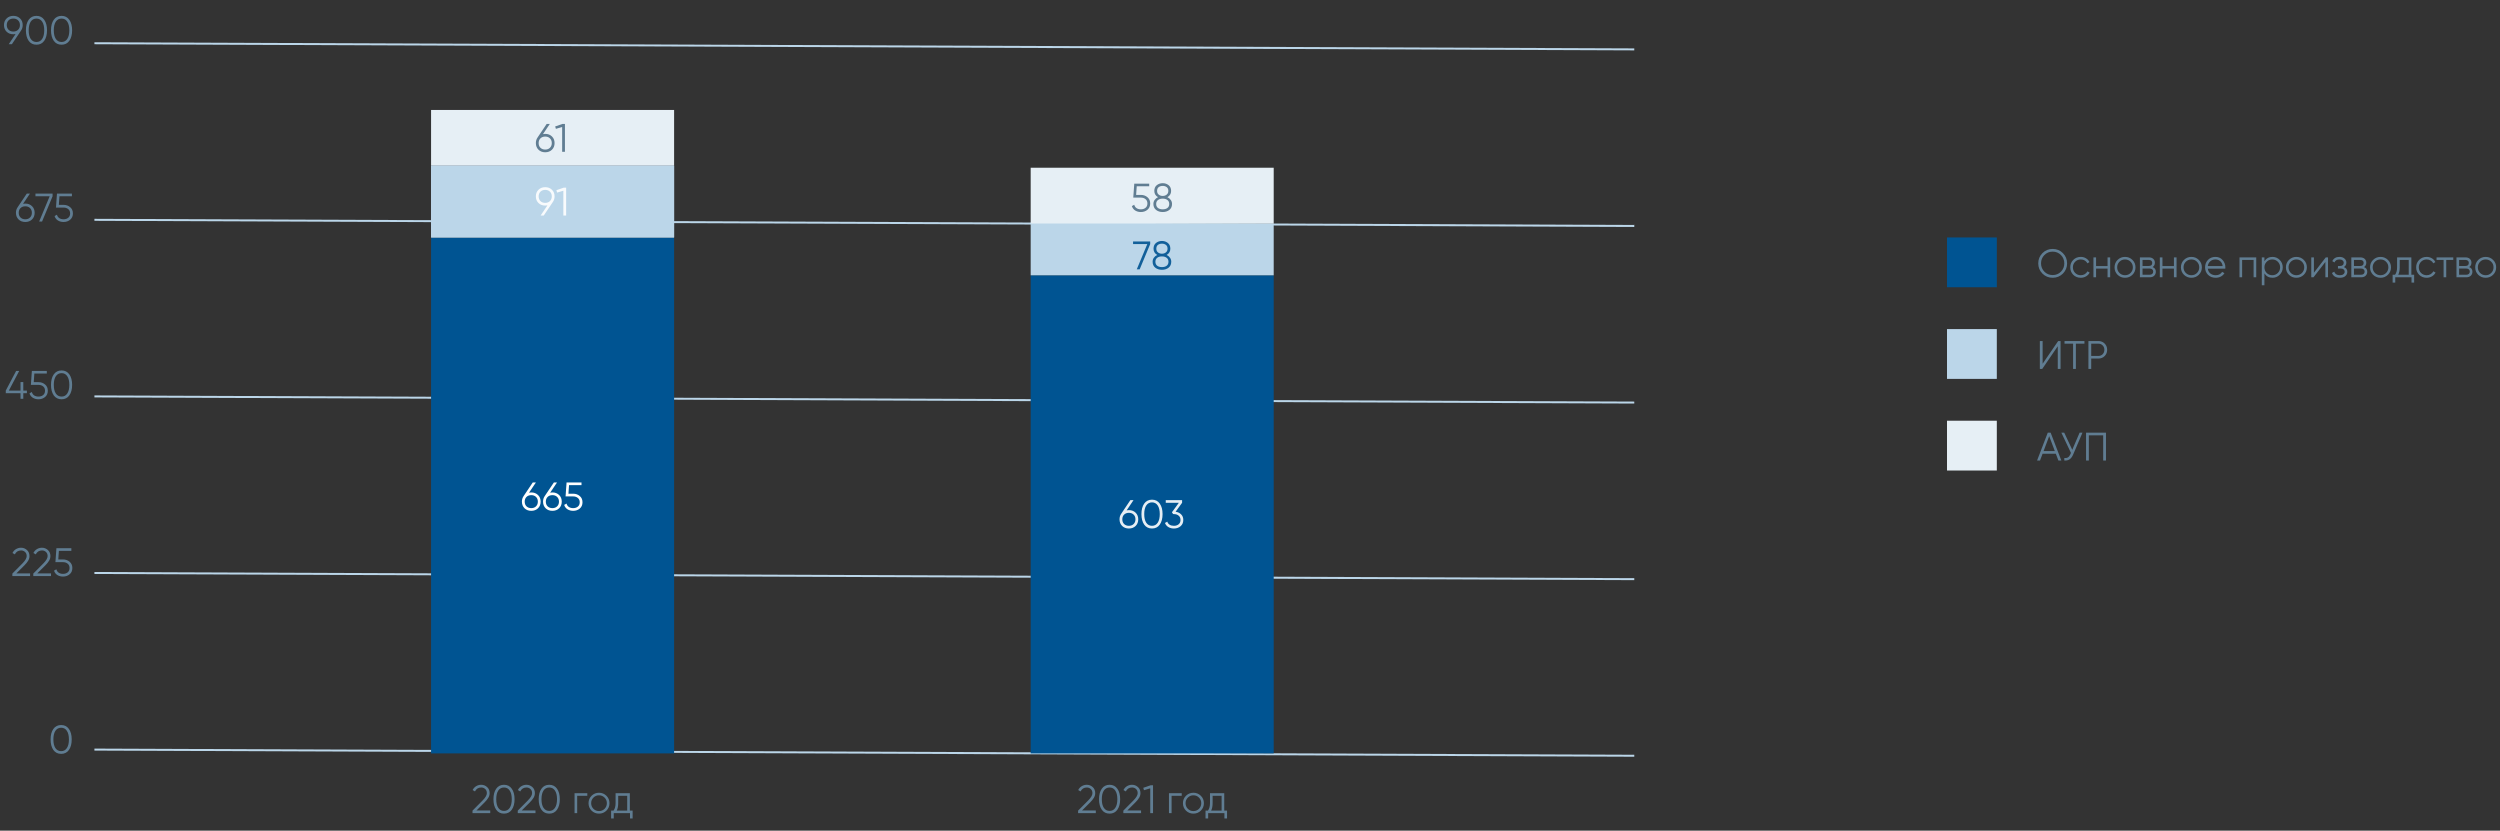 <?xml version="1.0" encoding="UTF-8"?> <svg xmlns="http://www.w3.org/2000/svg" width="1255" height="417" viewBox="0 0 1255 417" fill="none"><rect x="0" y="0" width="1255" height="417" fill="#333333" stroke="none"/> <line y1="-0.5" x2="773.007" y2="-0.5" transform="matrix(1 0.004 -0.002 1 47.399 22.201)" stroke="#BBD6E9"></line> <line y1="-0.5" x2="773.007" y2="-0.5" transform="matrix(1 0.004 -0.001 1 47.399 110.849)" stroke="#BBD6E9"></line> <line y1="-0.5" x2="773.007" y2="-0.5" transform="matrix(1 0.004 -0.001 1 47.399 199.496)" stroke="#BBD6E9"></line> <line y1="-0.5" x2="773.007" y2="-0.5" transform="matrix(1 0.004 -0.001 1 47.399 288.144)" stroke="#BBD6E9"></line> <line y1="-0.5" x2="773.007" y2="-0.5" transform="matrix(1 0.004 -0.001 1 47.399 376.792)" stroke="#BBD6E9"></line> <path d="M11.399 12.581C11.399 13.634 11.113 14.568 10.539 15.381L5.959 22.201H4.379L7.819 17.081C7.459 17.161 7.086 17.201 6.699 17.201C5.326 17.201 4.199 16.774 3.319 15.921C2.439 15.055 1.999 13.941 1.999 12.581C1.999 11.221 2.439 10.114 3.319 9.261C4.199 8.395 5.326 7.961 6.699 7.961C8.073 7.961 9.199 8.395 10.079 9.261C10.959 10.114 11.399 11.221 11.399 12.581ZM4.299 10.221C3.699 10.821 3.399 11.608 3.399 12.581C3.399 13.555 3.699 14.341 4.299 14.941C4.913 15.541 5.713 15.841 6.699 15.841C7.686 15.841 8.479 15.541 9.079 14.941C9.693 14.341 9.999 13.555 9.999 12.581C9.999 11.608 9.693 10.821 9.079 10.221C8.479 9.621 7.686 9.321 6.699 9.321C5.713 9.321 4.913 9.621 4.299 10.221ZM22.205 20.481C21.285 21.788 19.985 22.441 18.305 22.441C16.625 22.441 15.318 21.788 14.385 20.481C13.465 19.161 13.005 17.401 13.005 15.201C13.005 13.001 13.465 11.248 14.385 9.941C15.318 8.621 16.625 7.961 18.305 7.961C19.985 7.961 21.285 8.621 22.205 9.941C23.138 11.248 23.605 13.001 23.605 15.201C23.605 17.401 23.138 19.161 22.205 20.481ZM15.425 19.541C16.118 20.568 17.078 21.081 18.305 21.081C19.532 21.081 20.485 20.568 21.165 19.541C21.858 18.515 22.205 17.068 22.205 15.201C22.205 13.335 21.858 11.888 21.165 10.861C20.485 9.835 19.532 9.321 18.305 9.321C17.078 9.321 16.118 9.835 15.425 10.861C14.745 11.888 14.405 13.335 14.405 15.201C14.405 17.068 14.745 18.515 15.425 19.541ZM34.803 20.481C33.883 21.788 32.583 22.441 30.902 22.441C29.223 22.441 27.916 21.788 26.983 20.481C26.062 19.161 25.602 17.401 25.602 15.201C25.602 13.001 26.062 11.248 26.983 9.941C27.916 8.621 29.223 7.961 30.902 7.961C32.583 7.961 33.883 8.621 34.803 9.941C35.736 11.248 36.203 13.001 36.203 15.201C36.203 17.401 35.736 19.161 34.803 20.481ZM28.023 19.541C28.716 20.568 29.676 21.081 30.902 21.081C32.129 21.081 33.083 20.568 33.763 19.541C34.456 18.515 34.803 17.068 34.803 15.201C34.803 13.335 34.456 11.888 33.763 10.861C33.083 9.835 32.129 9.321 30.902 9.321C29.676 9.321 28.716 9.835 28.023 10.861C27.343 11.888 27.003 13.335 27.003 15.201C27.003 17.068 27.343 18.515 28.023 19.541Z" fill="#607D92"></path> <path d="M12.699 102.201C14.073 102.201 15.199 102.635 16.079 103.501C16.959 104.355 17.399 105.461 17.399 106.821C17.399 108.181 16.959 109.295 16.079 110.161C15.199 111.015 14.073 111.441 12.699 111.441C11.326 111.441 10.199 111.015 9.319 110.161C8.439 109.295 7.999 108.181 7.999 106.821C7.999 105.768 8.286 104.835 8.859 104.021L13.439 97.201H15.019L11.579 102.321C11.939 102.241 12.313 102.201 12.699 102.201ZM10.299 109.181C10.913 109.781 11.713 110.081 12.699 110.081C13.686 110.081 14.479 109.781 15.079 109.181C15.693 108.581 15.999 107.795 15.999 106.821C15.999 105.848 15.693 105.061 15.079 104.461C14.479 103.861 13.686 103.561 12.699 103.561C11.713 103.561 10.913 103.861 10.299 104.461C9.699 105.061 9.399 105.848 9.399 106.821C9.399 107.795 9.699 108.581 10.299 109.181ZM17.799 97.201H26.399V98.521L21.119 111.201H19.659L24.939 98.521H17.799V97.201ZM31.899 102.841C33.205 102.841 34.312 103.228 35.219 104.001C36.139 104.761 36.599 105.808 36.599 107.141C36.599 108.475 36.139 109.528 35.219 110.301C34.312 111.061 33.205 111.441 31.899 111.441C30.845 111.441 29.905 111.188 29.079 110.681C28.252 110.161 27.692 109.421 27.399 108.461L28.579 107.781C28.779 108.528 29.172 109.101 29.759 109.501C30.359 109.888 31.072 110.081 31.899 110.081C32.859 110.081 33.645 109.828 34.259 109.321C34.885 108.801 35.199 108.075 35.199 107.141C35.199 106.208 34.885 105.488 34.259 104.981C33.645 104.461 32.859 104.201 31.899 104.201H28.099L28.599 97.201H36.099V98.521H29.839L29.539 102.841H31.899Z" fill="#607D92"></path> <path d="M13.499 196.081V197.401H11.699V200.201H10.299V197.401H2.899V196.081L8.099 186.201H9.639L4.439 196.081H10.299V191.801H11.699V196.081H13.499ZM19.301 191.841C20.608 191.841 21.714 192.228 22.621 193.001C23.541 193.761 24.001 194.808 24.001 196.141C24.001 197.475 23.541 198.528 22.621 199.301C21.714 200.061 20.608 200.441 19.301 200.441C18.248 200.441 17.308 200.188 16.481 199.681C15.654 199.161 15.094 198.421 14.801 197.461L15.981 196.781C16.181 197.528 16.574 198.101 17.161 198.501C17.761 198.888 18.474 199.081 19.301 199.081C20.261 199.081 21.048 198.828 21.661 198.321C22.288 197.801 22.601 197.075 22.601 196.141C22.601 195.208 22.288 194.488 21.661 193.981C21.048 193.461 20.261 193.201 19.301 193.201H15.501L16.001 186.201H23.501V187.521H17.241L16.941 191.841H19.301ZM34.806 198.481C33.886 199.788 32.586 200.441 30.906 200.441C29.226 200.441 27.92 199.788 26.986 198.481C26.066 197.161 25.606 195.401 25.606 193.201C25.606 191.001 26.066 189.248 26.986 187.941C27.92 186.621 29.226 185.961 30.906 185.961C32.586 185.961 33.886 186.621 34.806 187.941C35.74 189.248 36.206 191.001 36.206 193.201C36.206 195.401 35.74 197.161 34.806 198.481ZM28.026 197.541C28.72 198.568 29.68 199.081 30.906 199.081C32.133 199.081 33.086 198.568 33.766 197.541C34.46 196.515 34.806 195.068 34.806 193.201C34.806 191.335 34.46 189.888 33.766 188.861C33.086 187.835 32.133 187.321 30.906 187.321C29.68 187.321 28.72 187.835 28.026 188.861C27.346 189.888 27.006 191.335 27.006 193.201C27.006 195.068 27.346 196.515 28.026 197.541Z" fill="#607D92"></path> <path d="M6.199 289.201V287.941L11.239 282.861C12.679 281.421 13.399 280.188 13.399 279.161C13.399 278.268 13.119 277.575 12.559 277.081C12.013 276.575 11.353 276.321 10.579 276.321C9.139 276.321 8.093 276.981 7.439 278.301L6.259 277.601C6.699 276.735 7.299 276.081 8.059 275.641C8.819 275.188 9.659 274.961 10.579 274.961C11.699 274.961 12.679 275.341 13.519 276.101C14.373 276.848 14.799 277.868 14.799 279.161C14.799 279.975 14.573 280.755 14.119 281.501C13.666 282.248 13.026 283.035 12.199 283.861L8.199 287.841H15.099V289.201H6.199ZM16.707 289.201V287.941L21.747 282.861C23.187 281.421 23.907 280.188 23.907 279.161C23.907 278.268 23.627 277.575 23.067 277.081C22.521 276.575 21.861 276.321 21.087 276.321C19.647 276.321 18.601 276.981 17.947 278.301L16.767 277.601C17.207 276.735 17.807 276.081 18.567 275.641C19.327 275.188 20.167 274.961 21.087 274.961C22.207 274.961 23.187 275.341 24.027 276.101C24.881 276.848 25.307 277.868 25.307 279.161C25.307 279.975 25.081 280.755 24.627 281.501C24.174 282.248 23.534 283.035 22.707 283.861L18.707 287.841H25.607V289.201H16.707ZM31.617 280.841C32.924 280.841 34.031 281.228 34.937 282.001C35.857 282.761 36.317 283.808 36.317 285.141C36.317 286.475 35.857 287.528 34.937 288.301C34.031 289.061 32.924 289.441 31.617 289.441C30.564 289.441 29.624 289.188 28.797 288.681C27.971 288.161 27.411 287.421 27.117 286.461L28.297 285.781C28.497 286.528 28.891 287.101 29.477 287.501C30.077 287.888 30.791 288.081 31.617 288.081C32.577 288.081 33.364 287.828 33.977 287.321C34.604 286.801 34.917 286.075 34.917 285.141C34.917 284.208 34.604 283.488 33.977 282.981C33.364 282.461 32.577 282.201 31.617 282.201H27.817L28.317 275.201H35.817V276.521H29.557L29.257 280.841H31.617Z" fill="#607D92"></path> <path d="M34.599 376.481C33.679 377.788 32.379 378.441 30.699 378.441C29.019 378.441 27.713 377.788 26.779 376.481C25.859 375.161 25.399 373.401 25.399 371.201C25.399 369.001 25.859 367.248 26.779 365.941C27.713 364.621 29.019 363.961 30.699 363.961C32.379 363.961 33.679 364.621 34.599 365.941C35.533 367.248 35.999 369.001 35.999 371.201C35.999 373.401 35.533 375.161 34.599 376.481ZM27.819 375.541C28.513 376.568 29.473 377.081 30.699 377.081C31.926 377.081 32.879 376.568 33.559 375.541C34.253 374.515 34.599 373.068 34.599 371.201C34.599 369.335 34.253 367.888 33.559 366.861C32.879 365.835 31.926 365.321 30.699 365.321C29.473 365.321 28.513 365.835 27.819 366.861C27.139 367.888 26.799 369.335 26.799 371.201C26.799 373.068 27.139 374.515 27.819 375.541Z" fill="#607D92"></path> <path d="M237.199 408.201V406.941L242.239 401.861C243.679 400.421 244.399 399.188 244.399 398.161C244.399 397.268 244.119 396.575 243.559 396.081C243.013 395.575 242.353 395.321 241.579 395.321C240.139 395.321 239.093 395.981 238.439 397.301L237.259 396.601C237.699 395.735 238.299 395.081 239.059 394.641C239.819 394.188 240.659 393.961 241.579 393.961C242.699 393.961 243.679 394.341 244.519 395.101C245.373 395.848 245.799 396.868 245.799 398.161C245.799 398.975 245.573 399.755 245.119 400.501C244.666 401.248 244.026 402.035 243.199 402.861L239.199 406.841H246.099V408.201H237.199ZM256.912 406.481C255.992 407.788 254.692 408.441 253.012 408.441C251.332 408.441 250.025 407.788 249.092 406.481C248.172 405.161 247.712 403.401 247.712 401.201C247.712 399.001 248.172 397.248 249.092 395.941C250.025 394.621 251.332 393.961 253.012 393.961C254.692 393.961 255.992 394.621 256.912 395.941C257.845 397.248 258.312 399.001 258.312 401.201C258.312 403.401 257.845 405.161 256.912 406.481ZM250.132 405.541C250.825 406.568 251.785 407.081 253.012 407.081C254.239 407.081 255.192 406.568 255.872 405.541C256.565 404.515 256.912 403.068 256.912 401.201C256.912 399.335 256.565 397.888 255.872 396.861C255.192 395.835 254.239 395.321 253.012 395.321C251.785 395.321 250.825 395.835 250.132 396.861C249.452 397.888 249.112 399.335 249.112 401.201C249.112 403.068 249.452 404.515 250.132 405.541ZM259.914 408.201V406.941L264.954 401.861C266.394 400.421 267.114 399.188 267.114 398.161C267.114 397.268 266.834 396.575 266.274 396.081C265.728 395.575 265.068 395.321 264.294 395.321C262.854 395.321 261.808 395.981 261.154 397.301L259.974 396.601C260.414 395.735 261.014 395.081 261.774 394.641C262.534 394.188 263.374 393.961 264.294 393.961C265.414 393.961 266.394 394.341 267.234 395.101C268.088 395.848 268.514 396.868 268.514 398.161C268.514 398.975 268.288 399.755 267.834 400.501C267.381 401.248 266.741 402.035 265.914 402.861L261.914 406.841H268.814V408.201H259.914ZM279.627 406.481C278.707 407.788 277.407 408.441 275.727 408.441C274.047 408.441 272.74 407.788 271.807 406.481C270.887 405.161 270.427 403.401 270.427 401.201C270.427 399.001 270.887 397.248 271.807 395.941C272.74 394.621 274.047 393.961 275.727 393.961C277.407 393.961 278.707 394.621 279.627 395.941C280.56 397.248 281.027 399.001 281.027 401.201C281.027 403.401 280.56 405.161 279.627 406.481ZM272.847 405.541C273.54 406.568 274.5 407.081 275.727 407.081C276.953 407.081 277.907 406.568 278.587 405.541C279.28 404.515 279.627 403.068 279.627 401.201C279.627 399.335 279.28 397.888 278.587 396.861C277.907 395.835 276.953 395.321 275.727 395.321C274.5 395.321 273.54 395.835 272.847 396.861C272.167 397.888 271.827 399.335 271.827 401.201C271.827 403.068 272.167 404.515 272.847 405.541ZM294.824 398.201V399.481H289.744V408.201H288.424V398.201H294.824ZM304.422 406.941C303.408 407.941 302.168 408.441 300.702 408.441C299.235 408.441 297.988 407.941 296.962 406.941C295.948 405.928 295.442 404.681 295.442 403.201C295.442 401.721 295.948 400.481 296.962 399.481C297.988 398.468 299.235 397.961 300.702 397.961C302.168 397.961 303.408 398.468 304.422 399.481C305.448 400.481 305.962 401.721 305.962 403.201C305.962 404.681 305.448 405.928 304.422 406.941ZM297.902 406.021C298.662 406.781 299.595 407.161 300.702 407.161C301.808 407.161 302.742 406.781 303.502 406.021C304.262 405.248 304.642 404.308 304.642 403.201C304.642 402.095 304.262 401.161 303.502 400.401C302.742 399.628 301.808 399.241 300.702 399.241C299.595 399.241 298.662 399.628 297.902 400.401C297.142 401.161 296.762 402.095 296.762 403.201C296.762 404.308 297.142 405.248 297.902 406.021ZM316.18 406.921H317.58V410.881H316.26V408.201H308.1V410.881H306.78V406.921H308C308.68 406.028 309.02 404.768 309.02 403.141V398.201H316.18V406.921ZM309.6 406.921H314.86V399.481H310.34V403.141C310.34 404.675 310.093 405.935 309.6 406.921Z" fill="#607D92"></path> <path d="M541.199 408.201V406.941L546.239 401.861C547.679 400.421 548.399 399.188 548.399 398.161C548.399 397.268 548.119 396.575 547.559 396.081C547.013 395.575 546.353 395.321 545.579 395.321C544.139 395.321 543.093 395.981 542.439 397.301L541.259 396.601C541.699 395.735 542.299 395.081 543.059 394.641C543.819 394.188 544.659 393.961 545.579 393.961C546.699 393.961 547.679 394.341 548.519 395.101C549.373 395.848 549.799 396.868 549.799 398.161C549.799 398.975 549.573 399.755 549.119 400.501C548.666 401.248 548.026 402.035 547.199 402.861L543.199 406.841H550.099V408.201H541.199ZM560.912 406.481C559.992 407.788 558.692 408.441 557.012 408.441C555.332 408.441 554.025 407.788 553.092 406.481C552.172 405.161 551.712 403.401 551.712 401.201C551.712 399.001 552.172 397.248 553.092 395.941C554.025 394.621 555.332 393.961 557.012 393.961C558.692 393.961 559.992 394.621 560.912 395.941C561.845 397.248 562.312 399.001 562.312 401.201C562.312 403.401 561.845 405.161 560.912 406.481ZM554.132 405.541C554.825 406.568 555.785 407.081 557.012 407.081C558.239 407.081 559.192 406.568 559.872 405.541C560.565 404.515 560.912 403.068 560.912 401.201C560.912 399.335 560.565 397.888 559.872 396.861C559.192 395.835 558.239 395.321 557.012 395.321C555.785 395.321 554.825 395.835 554.132 396.861C553.452 397.888 553.112 399.335 553.112 401.201C553.112 403.068 553.452 404.515 554.132 405.541ZM563.914 408.201V406.941L568.954 401.861C570.394 400.421 571.114 399.188 571.114 398.161C571.114 397.268 570.834 396.575 570.274 396.081C569.728 395.575 569.068 395.321 568.294 395.321C566.854 395.321 565.808 395.981 565.154 397.301L563.974 396.601C564.414 395.735 565.014 395.081 565.774 394.641C566.534 394.188 567.374 393.961 568.294 393.961C569.414 393.961 570.394 394.341 571.234 395.101C572.088 395.848 572.514 396.868 572.514 398.161C572.514 398.975 572.288 399.755 571.834 400.501C571.381 401.248 570.741 402.035 569.914 402.861L565.914 406.841H572.814V408.201H563.914ZM577.622 394.201H578.822V408.201H577.422V395.741L574.282 396.681L573.922 395.481L577.622 394.201ZM593.219 398.201V399.481H588.139V408.201H586.819V398.201H593.219ZM602.816 406.941C601.803 407.941 600.563 408.441 599.096 408.441C597.629 408.441 596.383 407.941 595.356 406.941C594.343 405.928 593.836 404.681 593.836 403.201C593.836 401.721 594.343 400.481 595.356 399.481C596.383 398.468 597.629 397.961 599.096 397.961C600.563 397.961 601.803 398.468 602.816 399.481C603.843 400.481 604.356 401.721 604.356 403.201C604.356 404.681 603.843 405.928 602.816 406.941ZM596.296 406.021C597.056 406.781 597.989 407.161 599.096 407.161C600.203 407.161 601.136 406.781 601.896 406.021C602.656 405.248 603.036 404.308 603.036 403.201C603.036 402.095 602.656 401.161 601.896 400.401C601.136 399.628 600.203 399.241 599.096 399.241C597.989 399.241 597.056 399.628 596.296 400.401C595.536 401.161 595.156 402.095 595.156 403.201C595.156 404.308 595.536 405.248 596.296 406.021ZM614.574 406.921H615.974V410.881H614.654V408.201H606.494V410.881H605.174V406.921H606.394C607.074 406.028 607.414 404.768 607.414 403.141V398.201H614.574V406.921ZM607.994 406.921H613.254V399.481H608.734V403.141C608.734 404.675 608.488 405.935 607.994 406.921Z" fill="#607D92"></path> <path d="M216.399 119.201H338.399V378.201H216.399V119.201Z" fill="#005492"></path> <path d="M266.699 247.201C268.073 247.201 269.199 247.635 270.079 248.501C270.959 249.355 271.399 250.461 271.399 251.821C271.399 253.181 270.959 254.295 270.079 255.161C269.199 256.015 268.073 256.441 266.699 256.441C265.326 256.441 264.199 256.015 263.319 255.161C262.439 254.295 261.999 253.181 261.999 251.821C261.999 250.768 262.286 249.835 262.859 249.021L267.439 242.201H269.019L265.579 247.321C265.939 247.241 266.313 247.201 266.699 247.201ZM264.299 254.181C264.913 254.781 265.713 255.081 266.699 255.081C267.686 255.081 268.479 254.781 269.079 254.181C269.693 253.581 269.999 252.795 269.999 251.821C269.999 250.848 269.693 250.061 269.079 249.461C268.479 248.861 267.686 248.561 266.699 248.561C265.713 248.561 264.913 248.861 264.299 249.461C263.699 250.061 263.399 250.848 263.399 251.821C263.399 252.795 263.699 253.581 264.299 254.181ZM277.305 247.201C278.678 247.201 279.805 247.635 280.685 248.501C281.565 249.355 282.005 250.461 282.005 251.821C282.005 253.181 281.565 254.295 280.685 255.161C279.805 256.015 278.678 256.441 277.305 256.441C275.932 256.441 274.805 256.015 273.925 255.161C273.045 254.295 272.605 253.181 272.605 251.821C272.605 250.768 272.892 249.835 273.465 249.021L278.045 242.201H279.625L276.185 247.321C276.545 247.241 276.918 247.201 277.305 247.201ZM274.905 254.181C275.518 254.781 276.318 255.081 277.305 255.081C278.292 255.081 279.085 254.781 279.685 254.181C280.298 253.581 280.605 252.795 280.605 251.821C280.605 250.848 280.298 250.061 279.685 249.461C279.085 248.861 278.292 248.561 277.305 248.561C276.318 248.561 275.518 248.861 274.905 249.461C274.305 250.061 274.005 250.848 274.005 251.821C274.005 252.795 274.305 253.581 274.905 254.181ZM287.715 247.841C289.022 247.841 290.128 248.228 291.035 249.001C291.955 249.761 292.415 250.808 292.415 252.141C292.415 253.475 291.955 254.528 291.035 255.301C290.128 256.061 289.022 256.441 287.715 256.441C286.662 256.441 285.722 256.188 284.895 255.681C284.068 255.161 283.508 254.421 283.215 253.461L284.395 252.781C284.595 253.528 284.988 254.101 285.575 254.501C286.175 254.888 286.888 255.081 287.715 255.081C288.675 255.081 289.462 254.828 290.075 254.321C290.702 253.801 291.015 253.075 291.015 252.141C291.015 251.208 290.702 250.488 290.075 249.981C289.462 249.461 288.675 249.201 287.715 249.201H283.915L284.415 242.201H291.915V243.521H285.655L285.355 247.841H287.715Z" fill="white"></path> <path d="M216.399 55.201H338.399V83.201H216.399V55.201Z" fill="#E6EFF5"></path> <path d="M273.699 67.201C275.073 67.201 276.199 67.635 277.079 68.501C277.959 69.355 278.399 70.461 278.399 71.821C278.399 73.181 277.959 74.294 277.079 75.161C276.199 76.014 275.073 76.441 273.699 76.441C272.326 76.441 271.199 76.014 270.319 75.161C269.439 74.294 268.999 73.181 268.999 71.821C268.999 70.768 269.286 69.835 269.859 69.021L274.439 62.201H276.019L272.579 67.321C272.939 67.241 273.313 67.201 273.699 67.201ZM271.299 74.181C271.913 74.781 272.713 75.081 273.699 75.081C274.686 75.081 275.479 74.781 276.079 74.181C276.693 73.581 276.999 72.794 276.999 71.821C276.999 70.848 276.693 70.061 276.079 69.461C275.479 68.861 274.686 68.561 273.699 68.561C272.713 68.561 271.913 68.861 271.299 69.461C270.699 70.061 270.399 70.848 270.399 71.821C270.399 72.794 270.699 73.581 271.299 74.181ZM282.399 62.201H283.599V76.201H282.199V63.741L279.059 64.681L278.699 63.481L282.399 62.201Z" fill="#607D92"></path> <rect width="122" height="36" transform="translate(216.399 83.201)" fill="#BBD6E9"></rect> <path d="M216.399 83.201H338.399V119.201H216.399V83.201Z" fill="#BBD6E9"></path> <path opacity="0.9" d="M278.399 98.581C278.399 99.635 278.113 100.568 277.539 101.381L272.959 108.201H271.379L274.819 103.081C274.459 103.161 274.086 103.201 273.699 103.201C272.326 103.201 271.199 102.775 270.319 101.921C269.439 101.055 268.999 99.941 268.999 98.581C268.999 97.221 269.439 96.115 270.319 95.261C271.199 94.394 272.326 93.961 273.699 93.961C275.073 93.961 276.199 94.394 277.079 95.261C277.959 96.115 278.399 97.221 278.399 98.581ZM271.299 96.221C270.699 96.821 270.399 97.608 270.399 98.581C270.399 99.555 270.699 100.341 271.299 100.941C271.913 101.541 272.713 101.841 273.699 101.841C274.686 101.841 275.479 101.541 276.079 100.941C276.693 100.341 276.999 99.555 276.999 98.581C276.999 97.608 276.693 96.821 276.079 96.221C275.479 95.621 274.686 95.321 273.699 95.321C272.713 95.321 271.913 95.621 271.299 96.221ZM283.005 94.201H284.205V108.201H282.805V95.741L279.665 96.681L279.305 95.481L283.005 94.201Z" fill="white"></path> <path d="M517.399 138.201H639.399V378.201H517.399V138.201Z" fill="#005492"></path> <path opacity="0.9" d="M566.699 256.075C568.073 256.075 569.199 256.509 570.079 257.375C570.959 258.229 571.399 259.335 571.399 260.695C571.399 262.055 570.959 263.169 570.079 264.035C569.199 264.889 568.073 265.315 566.699 265.315C565.326 265.315 564.199 264.889 563.319 264.035C562.439 263.169 561.999 262.055 561.999 260.695C561.999 259.642 562.286 258.709 562.859 257.895L567.439 251.075H569.019L565.579 256.195C565.939 256.115 566.313 256.075 566.699 256.075ZM564.299 263.055C564.913 263.655 565.713 263.955 566.699 263.955C567.686 263.955 568.479 263.655 569.079 263.055C569.693 262.455 569.999 261.669 569.999 260.695C569.999 259.722 569.693 258.935 569.079 258.335C568.479 257.735 567.686 257.435 566.699 257.435C565.713 257.435 564.913 257.735 564.299 258.335C563.699 258.935 563.399 259.722 563.399 260.695C563.399 261.669 563.699 262.455 564.299 263.055ZM582.205 263.355C581.285 264.662 579.985 265.315 578.305 265.315C576.625 265.315 575.318 264.662 574.385 263.355C573.465 262.035 573.005 260.275 573.005 258.075C573.005 255.875 573.465 254.122 574.385 252.815C575.318 251.495 576.625 250.835 578.305 250.835C579.985 250.835 581.285 251.495 582.205 252.815C583.138 254.122 583.605 255.875 583.605 258.075C583.605 260.275 583.138 262.035 582.205 263.355ZM575.425 262.415C576.118 263.442 577.078 263.955 578.305 263.955C579.532 263.955 580.485 263.442 581.165 262.415C581.858 261.389 582.205 259.942 582.205 258.075C582.205 256.209 581.858 254.762 581.165 253.735C580.485 252.709 579.532 252.195 578.305 252.195C577.078 252.195 576.118 252.709 575.425 253.735C574.745 254.762 574.405 256.209 574.405 258.075C574.405 259.942 574.745 261.389 575.425 262.415ZM590.152 256.895C591.272 257.042 592.192 257.475 592.912 258.195C593.645 258.902 594.012 259.842 594.012 261.015C594.012 262.349 593.552 263.402 592.632 264.175C591.725 264.935 590.619 265.315 589.312 265.315C588.272 265.315 587.345 265.075 586.532 264.595C585.719 264.115 585.145 263.429 584.812 262.535L585.972 261.855C586.199 262.549 586.605 263.075 587.192 263.435C587.779 263.782 588.485 263.955 589.312 263.955C590.272 263.955 591.059 263.702 591.672 263.195C592.299 262.675 592.612 261.949 592.612 261.015C592.612 260.082 592.299 259.362 591.672 258.855C591.059 258.335 590.272 258.075 589.312 258.075V258.055L589.292 258.075H588.912L588.312 257.155L591.792 252.395H585.212V251.075H593.412V252.395L590.152 256.895Z" fill="white"></path> <path d="M517.399 112.201H639.399V138.201H517.399V112.201Z" fill="#BBD6E9"></path> <path opacity="0.9" d="M568.799 121.201H577.399V122.521L572.119 135.201H570.659L575.939 122.521H568.799V121.201ZM585.653 127.981C586.36 128.315 586.92 128.781 587.333 129.381C587.76 129.968 587.973 130.641 587.973 131.401C587.973 132.668 587.527 133.661 586.633 134.381C585.74 135.088 584.627 135.441 583.293 135.441C581.96 135.441 580.847 135.088 579.953 134.381C579.06 133.661 578.613 132.668 578.613 131.401C578.613 130.641 578.82 129.968 579.233 129.381C579.66 128.781 580.227 128.315 580.933 127.981C579.693 127.275 579.073 126.228 579.073 124.841C579.073 123.588 579.487 122.628 580.313 121.961C581.153 121.295 582.147 120.961 583.293 120.961C584.44 120.961 585.427 121.295 586.253 121.961C587.093 122.628 587.513 123.588 587.513 124.841C587.513 126.228 586.893 127.275 585.653 127.981ZM585.293 122.941C584.76 122.528 584.093 122.321 583.293 122.321C582.493 122.321 581.82 122.528 581.273 122.941C580.74 123.355 580.473 123.988 580.473 124.841C580.473 125.641 580.747 126.261 581.293 126.701C581.853 127.141 582.52 127.361 583.293 127.361C584.067 127.361 584.727 127.141 585.273 126.701C585.833 126.261 586.113 125.641 586.113 124.841C586.113 123.988 585.84 123.355 585.293 122.941ZM580.913 133.401C581.513 133.855 582.307 134.081 583.293 134.081C584.28 134.081 585.073 133.855 585.673 133.401C586.273 132.935 586.573 132.268 586.573 131.401C586.573 130.535 586.273 129.875 585.673 129.421C585.073 128.955 584.28 128.721 583.293 128.721C582.307 128.721 581.513 128.955 580.913 129.421C580.313 129.875 580.013 130.535 580.013 131.401C580.013 132.268 580.313 132.935 580.913 133.401Z" fill="#005492"></path> <path d="M517.399 84.201H639.399V112.201H517.399V84.201Z" fill="#E6EFF5"></path> <path d="M572.699 97.841C574.006 97.841 575.113 98.228 576.019 99.001C576.939 99.761 577.399 100.808 577.399 102.141C577.399 103.475 576.939 104.528 576.019 105.301C575.113 106.061 574.006 106.441 572.699 106.441C571.646 106.441 570.706 106.188 569.879 105.681C569.053 105.161 568.493 104.421 568.199 103.461L569.379 102.781C569.579 103.528 569.973 104.101 570.559 104.501C571.159 104.888 571.873 105.081 572.699 105.081C573.659 105.081 574.446 104.828 575.059 104.321C575.686 103.801 575.999 103.075 575.999 102.141C575.999 101.208 575.686 100.488 575.059 99.981C574.446 99.461 573.659 99.201 572.699 99.201H568.899L569.399 92.201H576.899V93.521H570.639L570.339 97.841H572.699ZM586.04 98.981C586.747 99.314 587.307 99.781 587.72 100.381C588.147 100.968 588.36 101.641 588.36 102.401C588.36 103.668 587.914 104.661 587.02 105.381C586.127 106.088 585.014 106.441 583.68 106.441C582.347 106.441 581.234 106.088 580.34 105.381C579.447 104.661 579 103.668 579 102.401C579 101.641 579.207 100.968 579.62 100.381C580.047 99.781 580.614 99.314 581.32 98.981C580.08 98.275 579.46 97.228 579.46 95.841C579.46 94.588 579.874 93.628 580.7 92.961C581.54 92.294 582.534 91.961 583.68 91.961C584.827 91.961 585.814 92.294 586.64 92.961C587.48 93.628 587.9 94.588 587.9 95.841C587.9 97.228 587.28 98.275 586.04 98.981ZM585.68 93.941C585.147 93.528 584.48 93.321 583.68 93.321C582.88 93.321 582.207 93.528 581.66 93.941C581.127 94.355 580.86 94.988 580.86 95.841C580.86 96.641 581.134 97.261 581.68 97.701C582.24 98.141 582.907 98.361 583.68 98.361C584.454 98.361 585.114 98.141 585.66 97.701C586.22 97.261 586.5 96.641 586.5 95.841C586.5 94.988 586.227 94.355 585.68 93.941ZM581.3 104.401C581.9 104.855 582.694 105.081 583.68 105.081C584.667 105.081 585.46 104.855 586.06 104.401C586.66 103.935 586.96 103.268 586.96 102.401C586.96 101.535 586.66 100.875 586.06 100.421C585.46 99.954 584.667 99.721 583.68 99.721C582.694 99.721 581.9 99.954 581.3 100.421C580.7 100.875 580.4 101.535 580.4 102.401C580.4 103.268 580.7 103.935 581.3 104.401Z" fill="#607D92"></path> <rect x="977.398" y="119.201" width="25" height="25" fill="#005492"></rect> <path d="M1035.58 137.341C1034.18 138.741 1032.47 139.441 1030.44 139.441C1028.41 139.441 1026.7 138.741 1025.3 137.341C1023.9 135.928 1023.2 134.215 1023.2 132.201C1023.2 130.188 1023.9 128.481 1025.3 127.081C1026.7 125.668 1028.41 124.961 1030.44 124.961C1032.47 124.961 1034.18 125.668 1035.58 127.081C1036.98 128.481 1037.68 130.188 1037.68 132.201C1037.68 134.215 1036.98 135.928 1035.58 137.341ZM1026.28 136.381C1027.4 137.515 1028.79 138.081 1030.44 138.081C1032.09 138.081 1033.48 137.515 1034.6 136.381C1035.72 135.235 1036.28 133.841 1036.28 132.201C1036.28 130.561 1035.72 129.175 1034.6 128.041C1033.48 126.895 1032.09 126.321 1030.44 126.321C1028.79 126.321 1027.4 126.895 1026.28 128.041C1025.16 129.175 1024.6 130.561 1024.6 132.201C1024.6 133.841 1025.16 135.235 1026.28 136.381ZM1044.53 139.441C1043.03 139.441 1041.77 138.941 1040.77 137.941C1039.77 136.928 1039.27 135.681 1039.27 134.201C1039.27 132.721 1039.77 131.481 1040.77 130.481C1041.77 129.468 1043.03 128.961 1044.53 128.961C1045.52 128.961 1046.41 129.201 1047.19 129.681C1047.98 130.148 1048.55 130.781 1048.91 131.581L1047.83 132.201C1047.57 131.601 1047.13 131.128 1046.53 130.781C1045.95 130.421 1045.28 130.241 1044.53 130.241C1043.43 130.241 1042.49 130.628 1041.73 131.401C1040.97 132.161 1040.59 133.095 1040.59 134.201C1040.59 135.308 1040.97 136.248 1041.73 137.021C1042.49 137.781 1043.43 138.161 1044.53 138.161C1045.28 138.161 1045.95 137.988 1046.53 137.641C1047.12 137.281 1047.58 136.801 1047.91 136.201L1049.01 136.841C1048.6 137.641 1047.99 138.275 1047.19 138.741C1046.39 139.208 1045.51 139.441 1044.53 139.441ZM1057.99 129.201H1059.31V139.201H1057.99V134.841H1052.23V139.201H1050.91V129.201H1052.23V133.561H1057.99V129.201ZM1070.48 137.941C1069.47 138.941 1068.23 139.441 1066.76 139.441C1065.29 139.441 1064.05 138.941 1063.02 137.941C1062.01 136.928 1061.5 135.681 1061.5 134.201C1061.5 132.721 1062.01 131.481 1063.02 130.481C1064.05 129.468 1065.29 128.961 1066.76 128.961C1068.23 128.961 1069.47 129.468 1070.48 130.481C1071.51 131.481 1072.02 132.721 1072.02 134.201C1072.02 135.681 1071.51 136.928 1070.48 137.941ZM1063.96 137.021C1064.72 137.781 1065.65 138.161 1066.76 138.161C1067.87 138.161 1068.8 137.781 1069.56 137.021C1070.32 136.248 1070.7 135.308 1070.7 134.201C1070.7 133.095 1070.32 132.161 1069.56 131.401C1068.8 130.628 1067.87 130.241 1066.76 130.241C1065.65 130.241 1064.72 130.628 1063.96 131.401C1063.2 132.161 1062.82 133.095 1062.82 134.201C1062.82 135.308 1063.2 136.248 1063.96 137.021ZM1080.59 134.061C1081.68 134.461 1082.23 135.241 1082.23 136.401C1082.23 137.215 1081.95 137.888 1081.41 138.421C1080.87 138.941 1080.1 139.201 1079.09 139.201H1074.23V129.201H1078.69C1079.66 129.201 1080.41 129.455 1080.95 129.961C1081.48 130.455 1081.75 131.095 1081.75 131.881C1081.75 132.881 1081.36 133.608 1080.59 134.061ZM1078.69 130.481H1075.55V133.521H1078.69C1079.85 133.521 1080.43 133.001 1080.43 131.961C1080.43 131.495 1080.27 131.135 1079.97 130.881C1079.67 130.615 1079.25 130.481 1078.69 130.481ZM1079.09 137.921C1079.67 137.921 1080.12 137.781 1080.43 137.501C1080.75 137.221 1080.91 136.828 1080.91 136.321C1080.91 135.855 1080.75 135.488 1080.43 135.221C1080.12 134.941 1079.67 134.801 1079.09 134.801H1075.55V137.921H1079.09ZM1091.31 129.201H1092.63V139.201H1091.31V134.841H1085.55V139.201H1084.23V129.201H1085.55V133.561H1091.31V129.201ZM1103.8 137.941C1102.79 138.941 1101.55 139.441 1100.08 139.441C1098.61 139.441 1097.37 138.941 1096.34 137.941C1095.33 136.928 1094.82 135.681 1094.82 134.201C1094.82 132.721 1095.33 131.481 1096.34 130.481C1097.37 129.468 1098.61 128.961 1100.08 128.961C1101.55 128.961 1102.79 129.468 1103.8 130.481C1104.83 131.481 1105.34 132.721 1105.34 134.201C1105.34 135.681 1104.83 136.928 1103.8 137.941ZM1097.28 137.021C1098.04 137.781 1098.97 138.161 1100.08 138.161C1101.19 138.161 1102.12 137.781 1102.88 137.021C1103.64 136.248 1104.02 135.308 1104.02 134.201C1104.02 133.095 1103.64 132.161 1102.88 131.401C1102.12 130.628 1101.19 130.241 1100.08 130.241C1098.97 130.241 1098.04 130.628 1097.28 131.401C1096.52 132.161 1096.14 133.095 1096.14 134.201C1096.14 135.308 1096.52 136.248 1097.28 137.021ZM1112.17 128.961C1113.65 128.961 1114.84 129.488 1115.75 130.541C1116.67 131.581 1117.13 132.815 1117.13 134.241C1117.13 134.388 1117.12 134.595 1117.09 134.861H1108.31C1108.44 135.875 1108.87 136.681 1109.59 137.281C1110.32 137.868 1111.22 138.161 1112.29 138.161C1113.05 138.161 1113.7 138.008 1114.25 137.701C1114.81 137.381 1115.23 136.968 1115.51 136.461L1116.67 137.141C1116.23 137.848 1115.63 138.408 1114.87 138.821C1114.11 139.235 1113.24 139.441 1112.27 139.441C1110.7 139.441 1109.42 138.948 1108.43 137.961C1107.44 136.975 1106.95 135.721 1106.95 134.201C1106.95 132.708 1107.44 131.461 1108.41 130.461C1109.38 129.461 1110.64 128.961 1112.17 128.961ZM1112.17 130.241C1111.13 130.241 1110.26 130.555 1109.55 131.181C1108.86 131.795 1108.44 132.595 1108.31 133.581H1115.77C1115.64 132.528 1115.23 131.708 1114.55 131.121C1113.87 130.535 1113.08 130.241 1112.17 130.241ZM1132.63 129.201V139.201H1131.31V130.481H1125.55V139.201H1124.23V129.201H1132.63ZM1140.78 128.961C1142.21 128.961 1143.42 129.468 1144.42 130.481C1145.43 131.495 1145.94 132.735 1145.94 134.201C1145.94 135.668 1145.43 136.908 1144.42 137.921C1143.42 138.935 1142.21 139.441 1140.78 139.441C1139.01 139.441 1137.66 138.708 1136.74 137.241V143.201H1135.42V129.201H1136.74V131.161C1137.66 129.695 1139.01 128.961 1140.78 128.961ZM1137.88 137.021C1138.64 137.781 1139.57 138.161 1140.68 138.161C1141.79 138.161 1142.72 137.781 1143.48 137.021C1144.24 136.248 1144.62 135.308 1144.62 134.201C1144.62 133.095 1144.24 132.161 1143.48 131.401C1142.72 130.628 1141.79 130.241 1140.68 130.241C1139.57 130.241 1138.64 130.628 1137.88 131.401C1137.12 132.161 1136.74 133.095 1136.74 134.201C1136.74 135.308 1137.12 136.248 1137.88 137.021ZM1156.51 137.941C1155.5 138.941 1154.26 139.441 1152.79 139.441C1151.33 139.441 1150.08 138.941 1149.05 137.941C1148.04 136.928 1147.53 135.681 1147.53 134.201C1147.53 132.721 1148.04 131.481 1149.05 130.481C1150.08 129.468 1151.33 128.961 1152.79 128.961C1154.26 128.961 1155.5 129.468 1156.51 130.481C1157.54 131.481 1158.05 132.721 1158.05 134.201C1158.05 135.681 1157.54 136.928 1156.51 137.941ZM1149.99 137.021C1150.75 137.781 1151.69 138.161 1152.79 138.161C1153.9 138.161 1154.83 137.781 1155.59 137.021C1156.35 136.248 1156.73 135.308 1156.73 134.201C1156.73 133.095 1156.35 132.161 1155.59 131.401C1154.83 130.628 1153.9 130.241 1152.79 130.241C1151.69 130.241 1150.75 130.628 1149.99 131.401C1149.23 132.161 1148.85 133.095 1148.85 134.201C1148.85 135.308 1149.23 136.248 1149.99 137.021ZM1167.54 129.201H1168.66V139.201H1167.34V131.501L1161.38 139.201H1160.26V129.201H1161.58V136.901L1167.54 129.201ZM1176.61 134.061C1177.77 134.501 1178.35 135.301 1178.35 136.461C1178.35 137.288 1178.03 137.995 1177.37 138.581C1176.73 139.155 1175.81 139.441 1174.61 139.441C1172.6 139.441 1171.28 138.641 1170.65 137.041L1171.77 136.381C1172.19 137.568 1173.13 138.161 1174.61 138.161C1175.39 138.161 1175.98 137.995 1176.39 137.661C1176.82 137.328 1177.03 136.901 1177.03 136.381C1177.03 135.915 1176.86 135.535 1176.51 135.241C1176.17 134.948 1175.7 134.801 1175.11 134.801H1173.65V133.521H1174.71C1175.29 133.521 1175.73 133.381 1176.05 133.101C1176.39 132.808 1176.55 132.408 1176.55 131.901C1176.55 131.421 1176.36 131.028 1175.97 130.721C1175.59 130.401 1175.07 130.241 1174.41 130.241C1173.16 130.241 1172.33 130.741 1171.91 131.741L1170.81 131.101C1171.48 129.675 1172.68 128.961 1174.41 128.961C1175.47 128.961 1176.31 129.241 1176.93 129.801C1177.56 130.348 1177.87 131.021 1177.87 131.821C1177.87 132.848 1177.45 133.595 1176.61 134.061ZM1186.72 134.061C1187.81 134.461 1188.36 135.241 1188.36 136.401C1188.36 137.215 1188.09 137.888 1187.54 138.421C1187.01 138.941 1186.23 139.201 1185.22 139.201H1180.36V129.201H1184.82C1185.79 129.201 1186.55 129.455 1187.08 129.961C1187.61 130.455 1187.88 131.095 1187.88 131.881C1187.88 132.881 1187.49 133.608 1186.72 134.061ZM1184.82 130.481H1181.68V133.521H1184.82C1185.98 133.521 1186.56 133.001 1186.56 131.961C1186.56 131.495 1186.41 131.135 1186.1 130.881C1185.81 130.615 1185.38 130.481 1184.82 130.481ZM1185.22 137.921C1185.81 137.921 1186.25 137.781 1186.56 137.501C1186.88 137.221 1187.04 136.828 1187.04 136.321C1187.04 135.855 1186.88 135.488 1186.56 135.221C1186.25 134.941 1185.81 134.801 1185.22 134.801H1181.68V137.921H1185.22ZM1198.74 137.941C1197.73 138.941 1196.49 139.441 1195.02 139.441C1193.55 139.441 1192.31 138.941 1191.28 137.941C1190.27 136.928 1189.76 135.681 1189.76 134.201C1189.76 132.721 1190.27 131.481 1191.28 130.481C1192.31 129.468 1193.55 128.961 1195.02 128.961C1196.49 128.961 1197.73 129.468 1198.74 130.481C1199.77 131.481 1200.28 132.721 1200.28 134.201C1200.28 135.681 1199.77 136.928 1198.74 137.941ZM1192.22 137.021C1192.98 137.781 1193.91 138.161 1195.02 138.161C1196.13 138.161 1197.06 137.781 1197.82 137.021C1198.58 136.248 1198.96 135.308 1198.96 134.201C1198.96 133.095 1198.58 132.161 1197.82 131.401C1197.06 130.628 1196.13 130.241 1195.02 130.241C1193.91 130.241 1192.98 130.628 1192.22 131.401C1191.46 132.161 1191.08 133.095 1191.08 134.201C1191.08 135.308 1191.46 136.248 1192.22 137.021ZM1210.5 137.921H1211.9V141.881H1210.58V139.201H1202.42V141.881H1201.1V137.921H1202.32C1203 137.028 1203.34 135.768 1203.34 134.141V129.201H1210.5V137.921ZM1203.92 137.921H1209.18V130.481H1204.66V134.141C1204.66 135.675 1204.41 136.935 1203.92 137.921ZM1218.17 139.441C1216.66 139.441 1215.41 138.941 1214.41 137.941C1213.41 136.928 1212.91 135.681 1212.91 134.201C1212.91 132.721 1213.41 131.481 1214.41 130.481C1215.41 129.468 1216.66 128.961 1218.17 128.961C1219.15 128.961 1220.04 129.201 1220.83 129.681C1221.61 130.148 1222.19 130.781 1222.55 131.581L1221.47 132.201C1221.2 131.601 1220.77 131.128 1220.17 130.781C1219.58 130.421 1218.91 130.241 1218.17 130.241C1217.06 130.241 1216.13 130.628 1215.37 131.401C1214.61 132.161 1214.23 133.095 1214.23 134.201C1214.23 135.308 1214.61 136.248 1215.37 137.021C1216.13 137.781 1217.06 138.161 1218.17 138.161C1218.91 138.161 1219.58 137.988 1220.17 137.641C1220.75 137.281 1221.21 136.801 1221.55 136.201L1222.65 136.841C1222.23 137.641 1221.63 138.275 1220.83 138.741C1220.03 139.208 1219.14 139.441 1218.17 139.441ZM1231.55 129.201V130.481H1228.01V139.201H1226.69V130.481H1223.15V129.201H1231.55ZM1239.51 134.061C1240.61 134.461 1241.15 135.241 1241.15 136.401C1241.15 137.215 1240.88 137.888 1240.33 138.421C1239.8 138.941 1239.03 139.201 1238.01 139.201H1233.15V129.201H1237.61C1238.59 129.201 1239.34 129.455 1239.87 129.961C1240.41 130.455 1240.67 131.095 1240.67 131.881C1240.67 132.881 1240.29 133.608 1239.51 134.061ZM1237.61 130.481H1234.47V133.521H1237.61C1238.77 133.521 1239.35 133.001 1239.35 131.961C1239.35 131.495 1239.2 131.135 1238.89 130.881C1238.6 130.615 1238.17 130.481 1237.61 130.481ZM1238.01 137.921C1238.6 137.921 1239.05 137.781 1239.35 137.501C1239.67 137.221 1239.83 136.828 1239.83 136.321C1239.83 135.855 1239.67 135.488 1239.35 135.221C1239.05 134.941 1238.6 134.801 1238.01 134.801H1234.47V137.921H1238.01ZM1251.53 137.941C1250.52 138.941 1249.28 139.441 1247.81 139.441C1246.35 139.441 1245.1 138.941 1244.07 137.941C1243.06 136.928 1242.55 135.681 1242.55 134.201C1242.55 132.721 1243.06 131.481 1244.07 130.481C1245.1 129.468 1246.35 128.961 1247.81 128.961C1249.28 128.961 1250.52 129.468 1251.53 130.481C1252.56 131.481 1253.07 132.721 1253.07 134.201C1253.07 135.681 1252.56 136.928 1251.53 137.941ZM1245.01 137.021C1245.77 137.781 1246.71 138.161 1247.81 138.161C1248.92 138.161 1249.85 137.781 1250.61 137.021C1251.37 136.248 1251.75 135.308 1251.75 134.201C1251.75 133.095 1251.37 132.161 1250.61 131.401C1249.85 130.628 1248.92 130.241 1247.81 130.241C1246.71 130.241 1245.77 130.628 1245.01 131.401C1244.25 132.161 1243.87 133.095 1243.87 134.201C1243.87 135.308 1244.25 136.248 1245.01 137.021Z" fill="#607D92"></path> <rect x="977.398" y="165.201" width="25" height="25" fill="#BBD6E9"></rect> <path d="M1033 185.201V173.801L1025.2 185.201H1024V171.201H1025.4V182.601L1033.2 171.201H1034.4V185.201H1033ZM1046.39 171.201V172.521H1042.09V185.201H1040.69V172.521H1036.39V171.201H1046.39ZM1053.39 171.201C1054.65 171.201 1055.69 171.621 1056.53 172.461C1057.37 173.301 1057.79 174.348 1057.79 175.601C1057.79 176.855 1057.37 177.901 1056.53 178.741C1055.69 179.581 1054.65 180.001 1053.39 180.001H1049.79V185.201H1048.39V171.201H1053.39ZM1053.39 178.681C1054.26 178.681 1054.97 178.395 1055.53 177.821C1056.11 177.235 1056.39 176.495 1056.39 175.601C1056.39 174.708 1056.11 173.975 1055.53 173.401C1054.97 172.815 1054.26 172.521 1053.39 172.521H1049.79V178.681H1053.39Z" fill="#607D92"></path> <rect x="977.398" y="211.201" width="25" height="25" fill="#E6EFF5"></rect> <path d="M1033.32 231.201L1032.02 227.761H1025.38L1024.08 231.201H1022.6L1027.98 217.201H1029.42L1034.8 231.201H1033.32ZM1025.88 226.441H1031.52L1028.7 218.941L1025.88 226.441ZM1043.96 217.201H1045.4L1040.74 228.141C1040.27 229.261 1039.68 230.068 1038.96 230.561C1038.24 231.055 1037.34 231.268 1036.28 231.201V229.921C1037.02 230.001 1037.64 229.895 1038.12 229.601C1038.61 229.295 1039.02 228.768 1039.34 228.021L1039.62 227.361L1034.8 217.201H1036.24L1040.28 225.801L1043.96 217.201ZM1057.2 217.201V231.201H1055.8V218.521H1048.6V231.201H1047.2V217.201H1057.2Z" fill="#607D92"></path> </svg> 